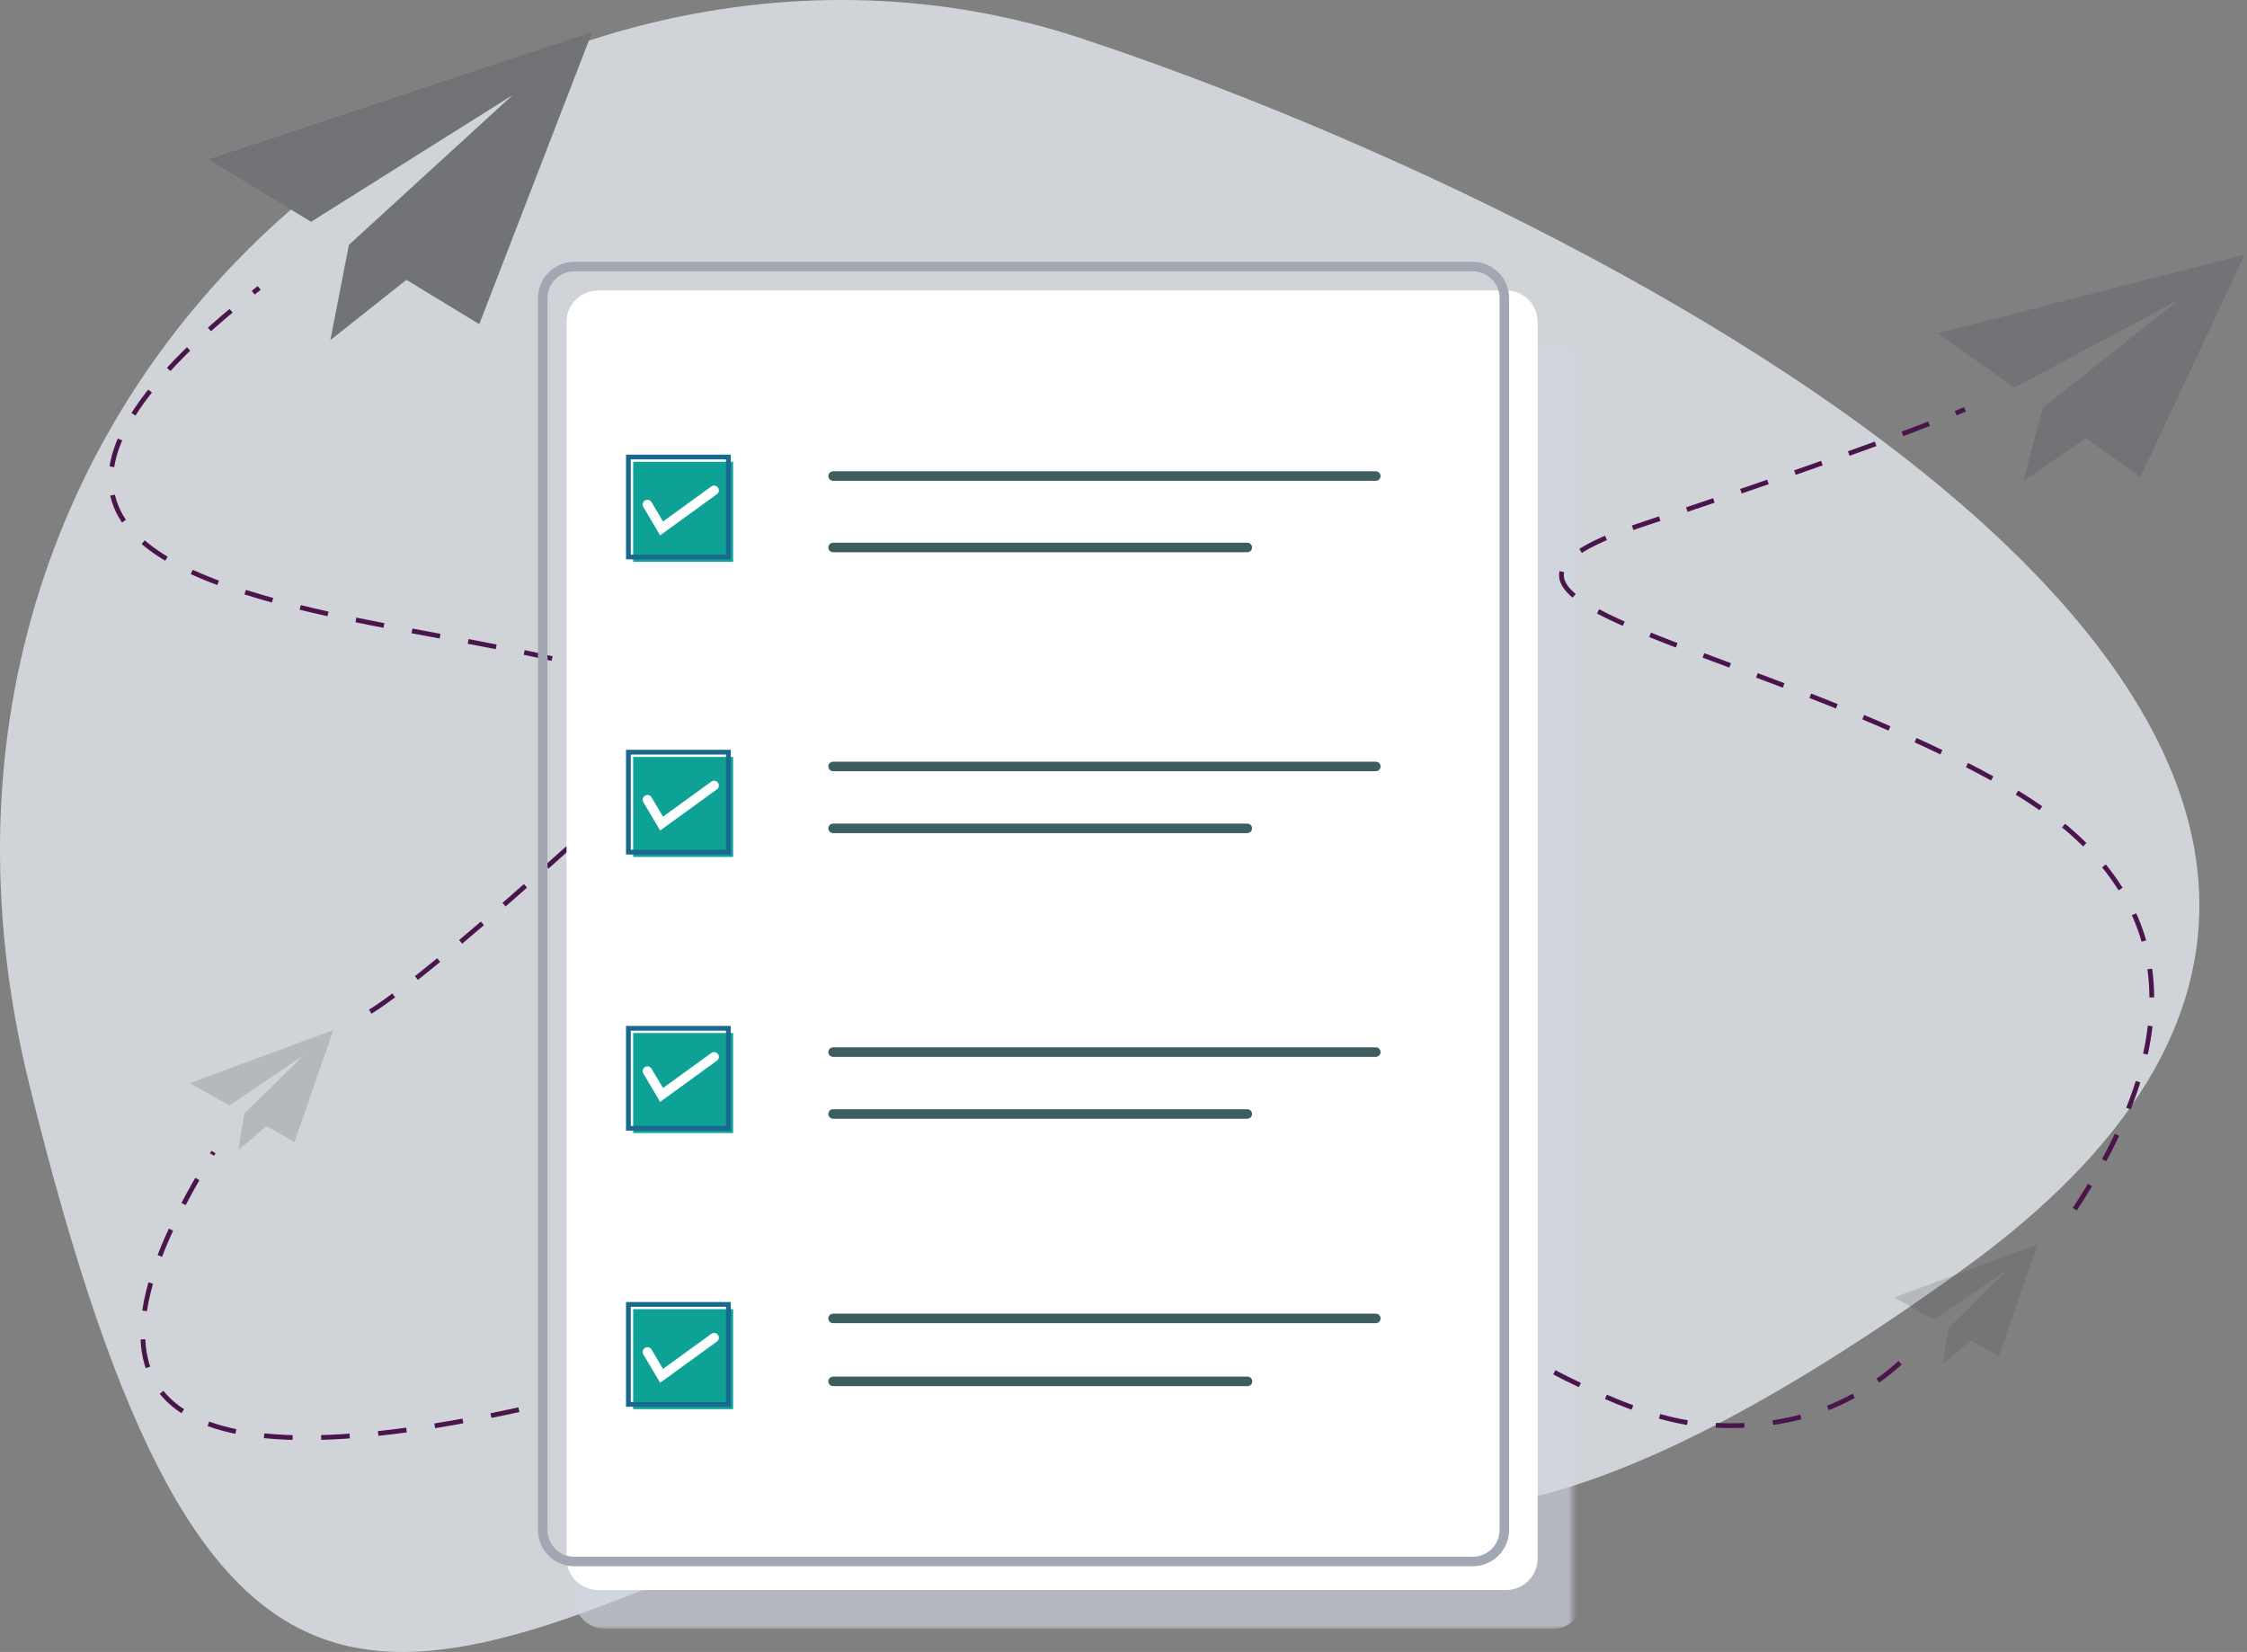 <?xml version="1.0" encoding="UTF-8"?>
<svg width="472px" height="347px" viewBox="0 0 472 347" version="1.1" xmlns="http://www.w3.org/2000/svg" xmlns:xlink="http://www.w3.org/1999/xlink">
    <rect x="0" y="0" width="472" height="347" fill="#808080" stroke="none"/>
    <!-- Generator: Sketch 63.1 (92452) - https://sketch.com -->
    <title>Breeze audit</title>
    <desc>Created with Sketch.</desc>
    <defs>
        <polygon id="path-1" points="0.221 0.074 212.34 0.074 212.34 270.158 0.221 270.158"></polygon>
        <polygon id="path-3" points="90 286 307 286 307 0 90 0"></polygon>
    </defs>
    <g id="Page-1" stroke="none" stroke-width="1" fill="none" fill-rule="evenodd">
        <g id="Inventory_module_final" transform="translate(-171, -3853)">
            <g id="Breeze-audit" transform="translate(171, 3845)">
                <path d="M177.922,323.282 C275.688,279.815 263.68,381.298 411.724,275.082 C559.768,168.865 345.149,55.228 227.332,16.119 C109.514,-22.989 -31.259,83.884 6.145,235.746 C43.549,387.608 80.156,366.749 177.922,323.282 Z" id="Oval-3-Copy-7" fill="#F3F8FF" opacity="0.7"></path>
                <g id="Group-26" transform="translate(23, 63)">
                    <g id="Group-3" opacity="0.759" transform="translate(95, 17)">
                        <mask id="mask-2" fill="white">
                            <use xlink:href="#path-1"></use>
                        </mask>
                        <g id="Clip-2"></g>
                        <path d="M208.104,270.158 L9.173,270.158 C5.531,270.158 2.578,267.192 2.578,263.532 L2.578,6.7 C2.578,3.04 5.531,0.074 9.173,0.074 L208.104,0.074 C211.747,0.074 214.699,3.04 214.699,6.7 L214.699,263.532 C214.699,267.192 211.747,270.158 208.104,270.158" id="Fill-1" fill="#D4D6E2" opacity="0.915" mask="url(#mask-2)"></path>
                    </g>
                    <path d="M54.773,157.496 C54.773,157.496 66.146,151.312 112.917,107.914 C159.688,64.516 -83.375,95.352 31.445,5.492" id="Path-16" stroke="#4A154B" stroke-dasharray="6,6,6,6"></path>
                    <path d="M166,169 C259.287,211.994 318.532,231.367 343.734,227.118 C361.149,224.182 374.014,215.782 382.328,201.918" id="Path-17" stroke="#4A154B" stroke-dasharray="6,6,6,6" transform="translate(274.164, 198.346) rotate(15) translate(-274.164, -198.346) "></path>
                    <path d="M293.327,279 L102.673,279 C98.988,279 96,276.013 96,272.326 L96,12.673 C96,8.987 98.988,6 102.673,6 L293.327,6 C297.012,6 300,8.987 300,12.673 L300,272.326 C300,276.013 297.012,279 293.327,279" id="Fill-4" fill="#FFFFFF"></path>
                    <path d="M286.378,273 L97.622,273 C93.965,273 91,270.03 91,266.367 L91,7.632 C91,3.969 93.965,1 97.622,1 L286.378,1 C290.035,1 293,3.969 293,7.632 L293,266.367 C293,270.03 290.035,273 286.378,273 Z" id="Stroke-6" stroke="#A1A8B3" stroke-width="2"></path>
                    <mask id="mask-4" fill="white">
                        <use xlink:href="#path-3"></use>
                    </mask>
                    <g id="Clip-9"></g>
                </g>
                <polygon id="Fill-1-Copy-4" fill="#717376" transform="translate(81, 44) rotate(11) translate(-81, -44) " points="44 48.625 67.649 57.384 104.125 23.187 76.38 60.618 76.403 60.626 76.375 60.618 76.375 81 89.637 65.528 106.438 71.75 118 7"></polygon>
                <polygon id="Fill-1-Copy-2" fill="#4E4E4E" opacity="0.2" transform="translate(412, 281) rotate(9) translate(-412, -281) " points="398 282.75 406.948 286.064 420.75 273.125 410.252 287.288 410.26 287.291 410.25 287.288 410.25 295 415.268 289.146 421.625 291.5 426 267"></polygon>
                <polygon id="Fill-1-Copy-7" fill="#4E4E4E" opacity="0.2" transform="translate(54, 236) rotate(9) translate(-54, -236) " points="40 237.75 48.948 241.064 62.75 228.125 52.252 242.288 52.261 242.291 52.25 242.288 52.25 250 57.268 244.146 63.625 246.5 68 222"></polygon>
                <polygon id="Fill-1-Copy-3" fill="#717376" transform="translate(436, 82) rotate(15) translate(-436, -82) " points="407 85.625 425.536 92.49 454.125 65.687 432.379 95.025 432.397 95.031 432.375 95.025 432.375 111 442.77 98.873 455.938 103.75 465 53"></polygon>
                <g id="Group-31" transform="translate(132, 104)">
                    <line x1="43" y1="125" x2="157" y2="125" id="Stroke-1" stroke="#3D5D60" stroke-width="2" stroke-linecap="round" stroke-linejoin="round"></line>
                    <line x1="43" y1="138" x2="130" y2="138" id="Stroke-3" stroke="#3D5D60" stroke-width="2" stroke-linecap="round" stroke-linejoin="round"></line>
                    <g id="Group-8" transform="translate(43, 180)" stroke="#3D5D60" stroke-linecap="round" stroke-linejoin="round" stroke-width="2">
                        <line x1="0" y1="0.944" x2="114" y2="0.944" id="Stroke-4"></line>
                        <line x1="0" y1="14.167" x2="87.047" y2="14.167" id="Stroke-6"></line>
                    </g>
                    <polygon id="Fill-9" fill="#0EA296" points="1 142 22 142 22 121 1 121"></polygon>
                    <polygon id="Stroke-10" stroke="#19688D" points="0 141 21 141 21 120 0 120"></polygon>
                    <polygon id="Fill-12" fill="#0EA296" points="1 200 22 200 22 179 1 179"></polygon>
                    <polyline id="Stroke-13" stroke="#FFFFFF" stroke-width="2" stroke-linecap="round" points="4 187.993 6.97 193 18 185"></polyline>
                    <polygon id="Stroke-14" stroke="#19688D" points="0 199 21 199 21 178 0 178"></polygon>
                    <polyline id="Stroke-16" stroke="#FFFFFF" stroke-width="2" stroke-linecap="round" points="4 128.993 6.97 134 18 126"></polyline>
                    <line x1="43" y1="65" x2="157" y2="65" id="Stroke-17" stroke="#3D5D60" stroke-width="2" stroke-linecap="round" stroke-linejoin="round"></line>
                    <line x1="43" y1="78" x2="130" y2="78" id="Stroke-19" stroke="#3D5D60" stroke-width="2" stroke-linecap="round" stroke-linejoin="round"></line>
                    <polygon id="Fill-20" fill="#0EA296" points="1 84 22 84 22 63 1 63"></polygon>
                    <polygon id="Stroke-21" stroke="#19688D" points="0 83 21 83 21 62 0 62"></polygon>
                    <polyline id="Stroke-23" stroke="#FFFFFF" stroke-width="2" stroke-linecap="round" points="4 71.993 6.97 77 18 69"></polyline>
                    <line x1="43" y1="4" x2="157" y2="4" id="Stroke-24" stroke="#3D5D60" stroke-width="2" stroke-linecap="round" stroke-linejoin="round"></line>
                    <line x1="43" y1="19" x2="130" y2="19" id="Stroke-26" stroke="#3D5D60" stroke-width="2" stroke-linecap="round" stroke-linejoin="round"></line>
                    <polygon id="Fill-27" fill="#0EA296" points="1 22 22 22 22 1 1 1"></polygon>
                    <polygon id="Stroke-28" stroke="#19688D" points="0 21 21 21 21 0 0 0"></polygon>
                    <polyline id="Stroke-30" stroke="#FFFFFF" stroke-width="2" stroke-linecap="round" points="4 9.993 6.97 15 18 7"></polyline>
                </g>
                <path d="M109,304.122 C33.502,320.56 12.117,302.519 44.846,250" id="Path-15" stroke="#4A154B" stroke-dasharray="6,6,6,6"></path>
                <path d="" id="Path-18" stroke="#979797"></path>
                <path d="" id="Path-19" stroke="#979797"></path>
                <path d="" id="Path-20" stroke="#979797"></path>
                <path d="M435.817,262 C461.659,222.685 456.552,192.896 420.494,172.632 C366.406,142.235 295.476,134.645 344.42,118.358 C377.049,107.5 399.829,99.381 412.758,94" id="Path-21" stroke="#4A154B" stroke-dasharray="6,6,6,6"></path>
            </g>
        </g>
    </g>
</svg>